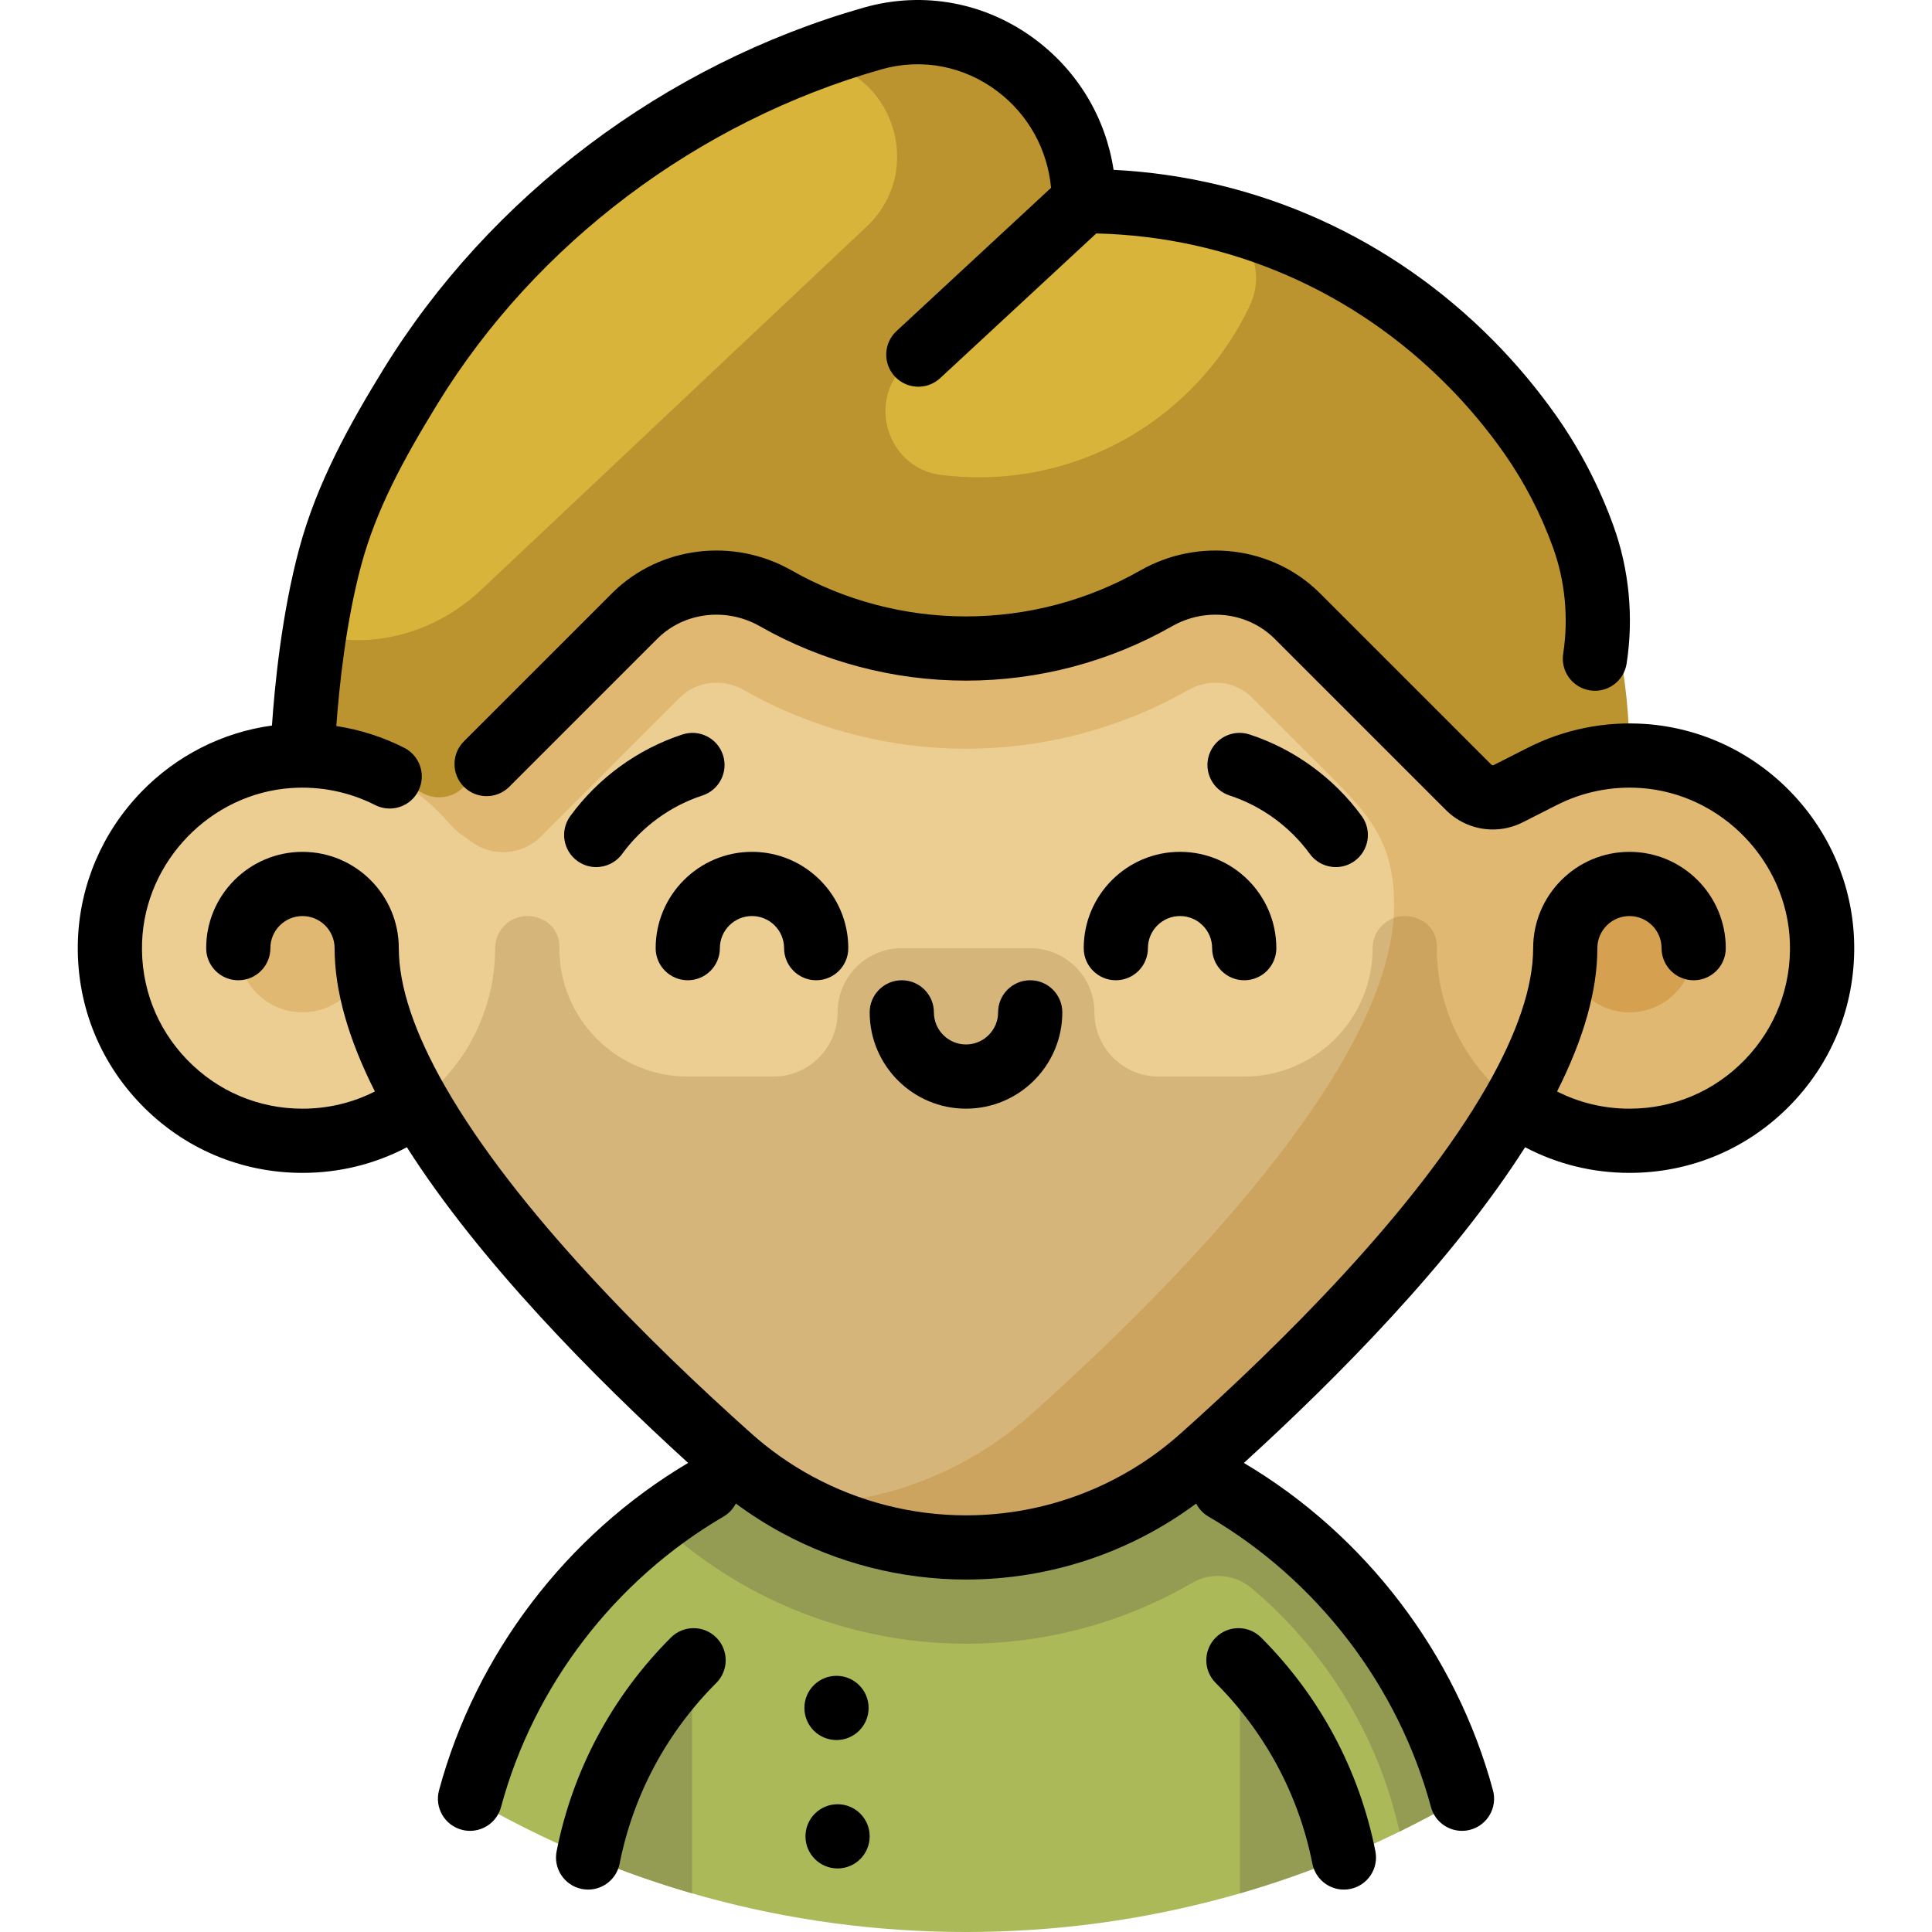 <?xml version="1.0" encoding="iso-8859-1"?>
<!-- Uploaded to: SVG Repo, www.svgrepo.com, Generator: SVG Repo Mixer Tools -->
<svg height="800px" width="800px" version="1.1" id="Layer_1" xmlns="http://www.w3.org/2000/svg" xmlns:xlink="http://www.w3.org/1999/xlink" 
	 viewBox="0 0 511.999 511.999" xml:space="preserve">
<path style="fill:#ACB958;" d="M330.216,397.874c-0.001,0-0.001-0.001-0.002-0.001c-1.855-1.208-3.74-2.373-5.656-3.493
	c-20.191-11.84-43.586-18.635-68.684-18.635s-48.242,6.795-68.433,18.635c-1.916,1.118-3.801,2.284-5.656,3.493
	c-0.001,0-0.001,0.001-0.002,0.001l0,0c-0.001,0.001-0.003,0.002-0.005,0.003c-1.129,0.736-2.243,1.493-3.348,2.261
	c-0.295,0.205-0.588,0.413-0.881,0.62c-0.885,0.625-1.762,1.261-2.632,1.907c-0.234,0.174-0.471,0.346-0.703,0.521
	c-2.228,1.677-4.399,3.422-6.518,5.231c-0.163,0.139-0.326,0.279-0.488,0.42c-1.029,0.886-2.046,1.786-3.048,2.702
	c-0.017,0.016-0.034,0.031-0.051,0.046c-2.17,1.986-4.272,4.045-6.309,6.168c-0.041,0.043-0.083,0.086-0.124,0.129
	c-15.535,16.226-27.099,36.284-33.118,58.622c38.6,22.557,83.507,35.496,131.44,35.496s92.84-12.939,131.44-35.496
	C378.62,443.772,357.907,415.919,330.216,397.874z"/>
<g>
	<path style="fill:#949C53;" d="M155.887,492.079c8.931,3.716,18.112,6.952,27.512,9.672v-61.346
		C169.649,454.311,159.867,472.149,155.887,492.079z"/>
	<path style="fill:#949C53;" d="M328.6,440.404v61.346c9.401-2.719,18.581-5.956,27.512-9.672
		C352.131,472.149,342.35,454.311,328.6,440.404z"/>
	<path style="fill:#949C53;" d="M337.806,403.196l-0.486-0.163c-2.344-1.75-4.735-3.438-7.192-5.037
		c-1.827-1.189-3.684-2.336-5.571-3.437c-19.988-11.709-43.194-18.472-67.995-18.622L256,375.747v0.179
		c-0.093,0-0.185-0.005-0.278-0.005c-25.119,0-48.066,6.795-68.281,18.637c-0.898,0.524-1.789,1.06-2.673,1.605
		c-0.855,0.526-1.703,1.064-2.544,1.609c-0.025,0.016-0.051,0.032-0.076,0.048c-0.001,0-0.002,0.001-0.002,0.002
		c-0.091,0.059-0.184,0.116-0.276,0.175c0.002,0.003,0.005,0.006,0.007,0.009c-2.592,1.686-5.099,3.486-7.565,5.34
		c0.723,0.65,1.459,1.317,2.162,1.944c6.864,6.129,14.462,11.47,22.583,15.873c17.428,9.449,37.118,14.443,56.943,14.443
		c21.261,0,41.913-5.649,60.003-16.172c5.009-2.914,11.325-2.236,15.751,1.504c19.374,16.369,33.427,38.847,39.127,64.447
		c5.636-2.769,11.161-5.729,16.56-8.882C379.446,446.836,361.681,421.178,337.806,403.196z"/>
</g>
<path style="fill:#E1B872;" d="M482.843,249.398c-0.926-25.9-21.565-47.271-47.421-49.053c-9.656-0.666-18.776,1.376-26.71,5.414
	c-0.025-0.092-0.052-0.184-0.076-0.277l-52.267-53.739l-0.79-0.782c-4.392-4.324-9.505-7.636-15.002-9.909
	c-13.463-5.565-29.253-4.867-42.563,2.712c-12.731,7.249-27.259,11.081-42.014,11.081c-14.754,0-29.282-3.832-42.014-11.081
	c-18.747-10.671-42.418-7.714-57.561,7.191l-53.139,54.802l107.938,192.966c13.648,7.401,29.023,11.357,44.776,11.357
	c23.063,0,45.322-8.47,62.525-23.831c25.874-23.104,63.117-59.611,82.843-94.019c8.503,6.333,19.044,10.084,30.462,10.084
	C460.643,302.316,483.881,278.443,482.843,249.398z"/>
<path style="fill:#ECCE93;" d="M369.437,239.629c-0.032-17.307-7.162-24.306-19.401-36.544l-18.311-18.31
	c-4.365-4.296-11.296-5.068-16.873-1.893c-17.853,10.165-38.204,15.538-58.852,15.538s-40.999-5.372-58.852-15.538
	c-5.578-3.176-12.509-2.404-16.854,1.874l-0.627,0.623l-36.308,36.308c-4.915,4.915-12.672,5.535-18.304,1.462l-3.275-2.367
	c-0.991-0.717-1.869-1.573-2.661-2.507c-4.373-5.151-9.752-9.422-15.831-12.517l-0.005-0.002
	c-7.933-4.036-17.052-6.077-26.707-5.411c-25.853,1.783-46.489,23.151-47.417,49.047c-1.04,29.047,22.199,52.922,51.013,52.922
	c11.418,0,21.958-3.75,30.462-10.084c19.726,34.408,56.969,70.915,82.843,94.019c5.453,4.869,11.416,9.04,17.749,12.474
	c22.849-0.146,44.873-8.59,61.926-23.818c36.704-32.773,96.289-92.518,96.289-134.983
	C369.438,239.827,369.438,239.728,369.437,239.629z"/>
<circle style="fill:#D5A150;" cx="431.826" cy="251.265" r="17.016"/>
<circle style="fill:#E1B872;" cx="80.167" cy="251.265" r="17.016"/>
<path style="fill:#BB9430;" d="M431.827,200.222c-0.039-40.553-16.273-77.261-42.51-103.835
	C363.06,69.77,326.777,53.311,286.7,53.311c0-29.603-27.887-51.13-56.019-43.11C147.32,33.944,80.243,109.39,80.171,200.222H80.17
	l0,0c8.321,0,16.17,2.003,23.111,5.536l8.993,4.561c3.501,1.776,7.747,1.099,10.523-1.677c0,0,33.639-33.639,44.852-44.852
	c0.236-0.236,0.472-0.47,0.708-0.703c9.92-9.765,25.113-11.422,37.21-4.535c14.877,8.47,32.089,13.31,50.434,13.31
	s35.556-4.839,50.432-13.31c12.097-6.887,27.289-5.23,37.21,4.535c0.237,0.234,0.473,0.467,0.709,0.703
	c11.213,11.213,44.852,44.852,44.852,44.852c2.776,2.776,7.022,3.452,10.523,1.677l8.973-4.552
	c6.946-3.538,14.801-5.545,23.13-5.545l0,0H431.827z"/>
<g>
	<path style="fill:#D9B43A;" d="M286.7,53.311L240.12,96.52c-10.538,9.776-4.978,27.545,9.285,29.342
		c3.275,0.413,6.611,0.625,9.998,0.625c31.729,0,59.103-18.612,71.817-45.512c4.604-9.741-0.894-21.324-11.378-23.807
		C309.197,54.646,298.102,53.311,286.7,53.311z"/>
	<path style="fill:#D9B43A;" d="M213.192,16.036c0.6,0.031,1.191,0.071,1.771,0.124c21.663,1.924,30.56,28.951,14.732,43.867
		L127.57,156.263c-8.347,7.866-19.161,12.783-30.617,13.334c-5.03,0.242-9.997-0.355-13.716-2.637
		C96.124,97.477,148.232,40.883,213.192,16.036z"/>
</g>
<path style="opacity:0.2;fill:#80531A;enable-background:new    ;" d="M380.778,251.274L380.778,251.274v-0.006
	c0.16-3.046-1.392-5.999-4.104-7.394c-6.465-3.326-12.912,1.281-12.912,7.394c0,0.002,0,0.003,0,0.006l0,0
	c0,18.798-15.239,34.026-34.037,34.026h-22.676c-9.397,0-17.016-7.619-17.016-17.016v-0.006c0-9.397-7.617-17.006-17.016-17.006
	h-34.032c-9.397,0-17.016,7.608-17.016,17.006v0.006c0,9.397-7.619,17.016-17.016,17.016h-22.689
	c-18.798,0-34.037-15.228-34.037-34.026l0,0v-0.006c0.16-3.046-1.392-5.999-4.104-7.394c-6.465-3.326-12.912,1.281-12.912,7.394
	c0,0.002,0,0.003,0,0.006l0,0c0,16.78-8.088,31.65-20.586,40.949c19.725,34.412,56.971,70.923,82.849,94.029
	c5.453,4.869,11.416,9.04,17.749,12.474c13.648,7.401,29.023,11.357,44.776,11.357c23.063,0,45.322-8.47,62.525-23.831
	c25.875-23.104,63.118-59.612,82.844-94.021C388.866,282.935,380.778,268.061,380.778,251.274z"/>
<circle cx="221.681" cy="452.618" r="8.508"/>
<circle cx="221.965" cy="486.649" r="8.508"/>
<path d="M173.757,251.269c0,4.699,3.808,8.508,8.508,8.508c4.7,0,8.508-3.809,8.508-8.508c0-4.692,3.816-8.508,8.508-8.508
	s8.508,3.816,8.508,8.508c0,4.699,3.808,8.508,8.508,8.508c4.7,0,8.508-3.809,8.508-8.508c0-14.074-11.45-25.524-25.524-25.524
	S173.757,237.195,173.757,251.269z"/>
<path d="M287.195,251.269c0,4.699,3.808,8.508,8.508,8.508s8.508-3.809,8.508-8.508c0-4.692,3.816-8.508,8.508-8.508
	s8.508,3.816,8.508,8.508c0,4.699,3.808,8.508,8.508,8.508s8.508-3.809,8.508-8.508c0-14.074-11.45-25.524-25.524-25.524
	S287.195,237.195,287.195,251.269z"/>
<path d="M180.872,194.637c-11.82,3.851-22.383,11.533-29.742,21.634c-2.767,3.798-1.932,9.119,1.866,11.886
	c1.512,1.101,3.266,1.632,5.004,1.632c2.626,0,5.218-1.213,6.882-3.498c5.268-7.229,12.819-12.724,21.261-15.475
	c4.467-1.455,6.91-6.257,5.454-10.726C190.141,195.624,185.342,193.182,180.872,194.637z"/>
<path d="M347.117,226.291c1.665,2.286,4.256,3.498,6.882,3.498c1.738,0,3.492-0.531,5.004-1.632
	c3.798-2.767,4.633-8.088,1.866-11.886c-7.359-10.101-17.922-17.784-29.742-21.634c-4.472-1.455-9.269,0.988-10.724,5.454
	c-1.455,4.467,0.986,9.269,5.454,10.726C334.298,213.567,341.849,219.062,347.117,226.291z"/>
<path d="M334.208,433.969c-3.323-3.322-8.71-3.323-12.031,0.001c-3.323,3.323-3.323,8.71,0,12.031
	c13.167,13.166,22.027,29.73,25.622,47.902c0.802,4.051,4.357,6.857,8.337,6.857c0.548,0,1.104-0.053,1.661-0.163
	c4.609-0.912,7.607-5.388,6.695-9.997C360.238,469.111,349.767,449.528,334.208,433.969z"/>
<path d="M177.792,433.969c-15.559,15.559-26.032,35.142-30.284,56.631c-0.912,4.609,2.085,9.086,6.695,9.997
	c0.557,0.111,1.113,0.163,1.661,0.163c3.979,0,7.535-2.806,8.337-6.857c3.595-18.172,12.456-34.735,25.622-47.902
	c3.323-3.323,3.323-8.71,0-12.031C186.502,430.647,181.115,430.647,177.792,433.969z"/>
<path d="M491.346,249.094c-0.523-14.632-6.471-28.547-16.747-39.179c-10.281-10.638-23.987-17.051-38.592-18.057
	c-10.789-0.745-21.553,1.44-31.132,6.311c-0.001,0.001-0.003,0.001-0.006,0.002l-0.011,0.006c-0.002,0.001-0.005,0.002-0.007,0.003
	c-0.001,0-0.001,0.001-0.002,0.001l-8.973,4.552c-0.22,0.11-0.484,0.069-0.659-0.105l-44.859-44.859l-0.749-0.742
	c-12.446-12.252-31.933-14.663-47.388-5.866c-14.012,7.977-29.995,12.195-46.224,12.195c-16.229,0-32.212-4.218-46.224-12.195
	c-15.455-8.799-34.94-6.387-47.386,5.864l-39.449,39.444c-3.321,3.324-3.32,8.71,0.003,12.031c3.323,3.321,8.71,3.32,12.031-0.003
	l38.68-38.681l0.668-0.662c7.048-6.937,18.163-8.252,27.032-3.205c16.573,9.436,35.469,14.424,54.642,14.424
	c19.174,0,38.07-4.987,54.642-14.424c8.87-5.049,19.986-3.731,27.041,3.215l45.505,45.499c3.384,3.382,7.87,5.157,12.424,5.156
	c2.703,0,5.43-0.625,7.963-1.91l8.993-4.561c0,0,0.001-0.001,0.002-0.001c0.001,0,0.002-0.001,0.002-0.001
	c6.839-3.481,14.538-5.048,22.265-4.509c21.385,1.474,38.737,19.424,39.504,40.867c0.417,11.674-3.808,22.719-11.896,31.101
	c-8.092,8.388-18.965,13.006-30.616,13.006c-6.763,0-13.283-1.567-19.188-4.565c7.084-14.003,10.68-26.752,10.68-37.975
	c0-4.692,3.816-8.508,8.508-8.508s8.508,3.816,8.508,8.508c0,4.7,3.809,8.508,8.508,8.508c4.699,0,8.508-3.808,8.508-8.508
	c0-14.073-11.449-25.524-25.524-25.524c-14.074,0-25.524,11.45-25.524,25.524c0,10.116-4.143,22.474-12.314,36.727
	c-0.001,0.001-0.001,0.002-0.002,0.003c-18.894,32.958-54.547,68.171-81.13,91.907c-15.65,13.973-35.843,21.67-56.859,21.67
	c-14.178,0-28.259-3.571-40.721-10.327c-0.003-0.001-0.007-0.003-0.009-0.005c-5.803-3.148-11.229-6.961-16.126-11.334
	c-0.001-0.001-0.002-0.002-0.003-0.003c-26.583-23.737-62.237-58.949-81.129-91.904c-0.005-0.009-0.011-0.016-0.016-0.025
	c-8.163-14.244-12.302-26.595-12.302-36.708c0-14.073-11.449-25.524-25.524-25.524s-25.524,11.45-25.524,25.524
	c0,4.7,3.809,8.508,8.508,8.508s8.508-3.808,8.508-8.508c0-4.692,3.816-8.508,8.508-8.508s8.508,3.816,8.508,8.508
	c0,11.224,3.597,23.973,10.68,37.975c-5.906,2.997-12.425,4.565-19.188,4.565c-11.651,0-22.524-4.619-30.617-13.007
	c-8.087-8.383-12.311-19.427-11.894-31.103c0.767-21.44,18.117-39.392,39.5-40.865c7.722-0.537,15.423,1.025,22.262,4.507
	c4.187,2.132,9.311,0.463,11.441-3.724c2.13-4.187,0.464-9.31-3.724-11.441c-5.666-2.884-11.749-4.818-18.005-5.771
	c0.72-9.952,2.489-27.424,6.623-42.711c3.928-14.528,10.947-27.62,20.275-42.805c26.039-42.391,68.872-74.649,117.519-88.506
	c10.646-3.036,21.856-0.927,30.752,5.789c8.224,6.207,13.288,15.395,14.248,25.592l-40.958,37.967
	c-3.446,3.193-3.65,8.577-0.456,12.023c1.677,1.809,3.956,2.724,6.241,2.724c2.069,0,4.144-0.751,5.782-2.269l41.371-38.349
	c35.244,0.839,68.255,15.145,93.271,40.504c5.392,5.461,10.366,11.418,14.783,17.704c5.377,7.654,9.741,16.057,12.971,24.979
	c3.235,8.938,4.171,18.692,2.709,28.209c-0.714,4.644,2.473,8.988,7.117,9.701c4.646,0.714,8.988-2.474,9.701-7.117
	c1.893-12.324,0.674-24.975-3.528-36.584c-3.742-10.337-8.805-20.083-15.048-28.969c-4.96-7.058-10.543-13.745-16.595-19.876
	c-27.15-27.524-62.688-43.474-100.793-45.409c-2.091-13.687-9.329-25.931-20.565-34.413C261.356,0.632,244.711-2.49,228.885,2.02
	c-52.692,15.007-99.111,49.984-127.353,95.962c-8.739,14.229-17.477,29.801-22.201,47.27c-4.688,17.34-6.55,36.6-7.258,47.024
	c-13.125,1.793-25.318,7.96-34.674,17.64c-10.275,10.633-16.223,24.546-16.746,39.176c-0.584,16.332,5.329,31.789,16.654,43.525
	c11.328,11.742,26.55,18.208,42.863,18.208c9.769,0,19.181-2.329,27.66-6.793c19.285,30.31,49.807,61.142,74.532,83.655
	c-32.255,19.123-56.294,50.699-66.018,86.782c-1.223,4.536,1.464,9.206,6.002,10.427c0.741,0.201,1.486,0.296,2.219,0.296
	c3.751,0,7.186-2.501,8.21-6.297c8.649-32.092,30.137-60.153,58.959-76.988c1.453-0.849,2.553-2.065,3.268-3.459
	c3.863,2.862,7.929,5.46,12.166,7.757c0.008,0.005,0.017,0.007,0.025,0.011c14.939,8.096,31.816,12.375,48.809,12.375
	c22.092,0,43.425-7.096,60.999-20.136c0.715,1.391,1.815,2.605,3.265,3.452c28.821,16.835,50.311,44.897,58.958,76.988
	c1.023,3.797,4.458,6.297,8.21,6.297c0.733,0,1.478-0.095,2.219-0.296c4.538-1.222,7.224-5.891,6.002-10.427
	c-9.723-36.081-33.762-67.657-66.016-86.78c24.726-22.514,55.242-53.349,74.528-83.663c8.48,4.467,17.89,6.799,27.662,6.799
	c16.31,0,31.533-6.465,42.86-18.206C486.013,280.882,491.929,265.425,491.346,249.094z"/>
<path d="M281.523,268.285c0-4.699-3.809-8.508-8.508-8.508s-8.508,3.809-8.508,8.508c0,4.692-3.816,8.508-8.508,8.508
	c-4.692,0-8.508-3.816-8.508-8.508c0-4.699-3.809-8.508-8.508-8.508s-8.508,3.809-8.508,8.508c0,14.074,11.449,25.524,25.524,25.524
	C270.074,293.809,281.523,282.358,281.523,268.285z"/>
</svg>